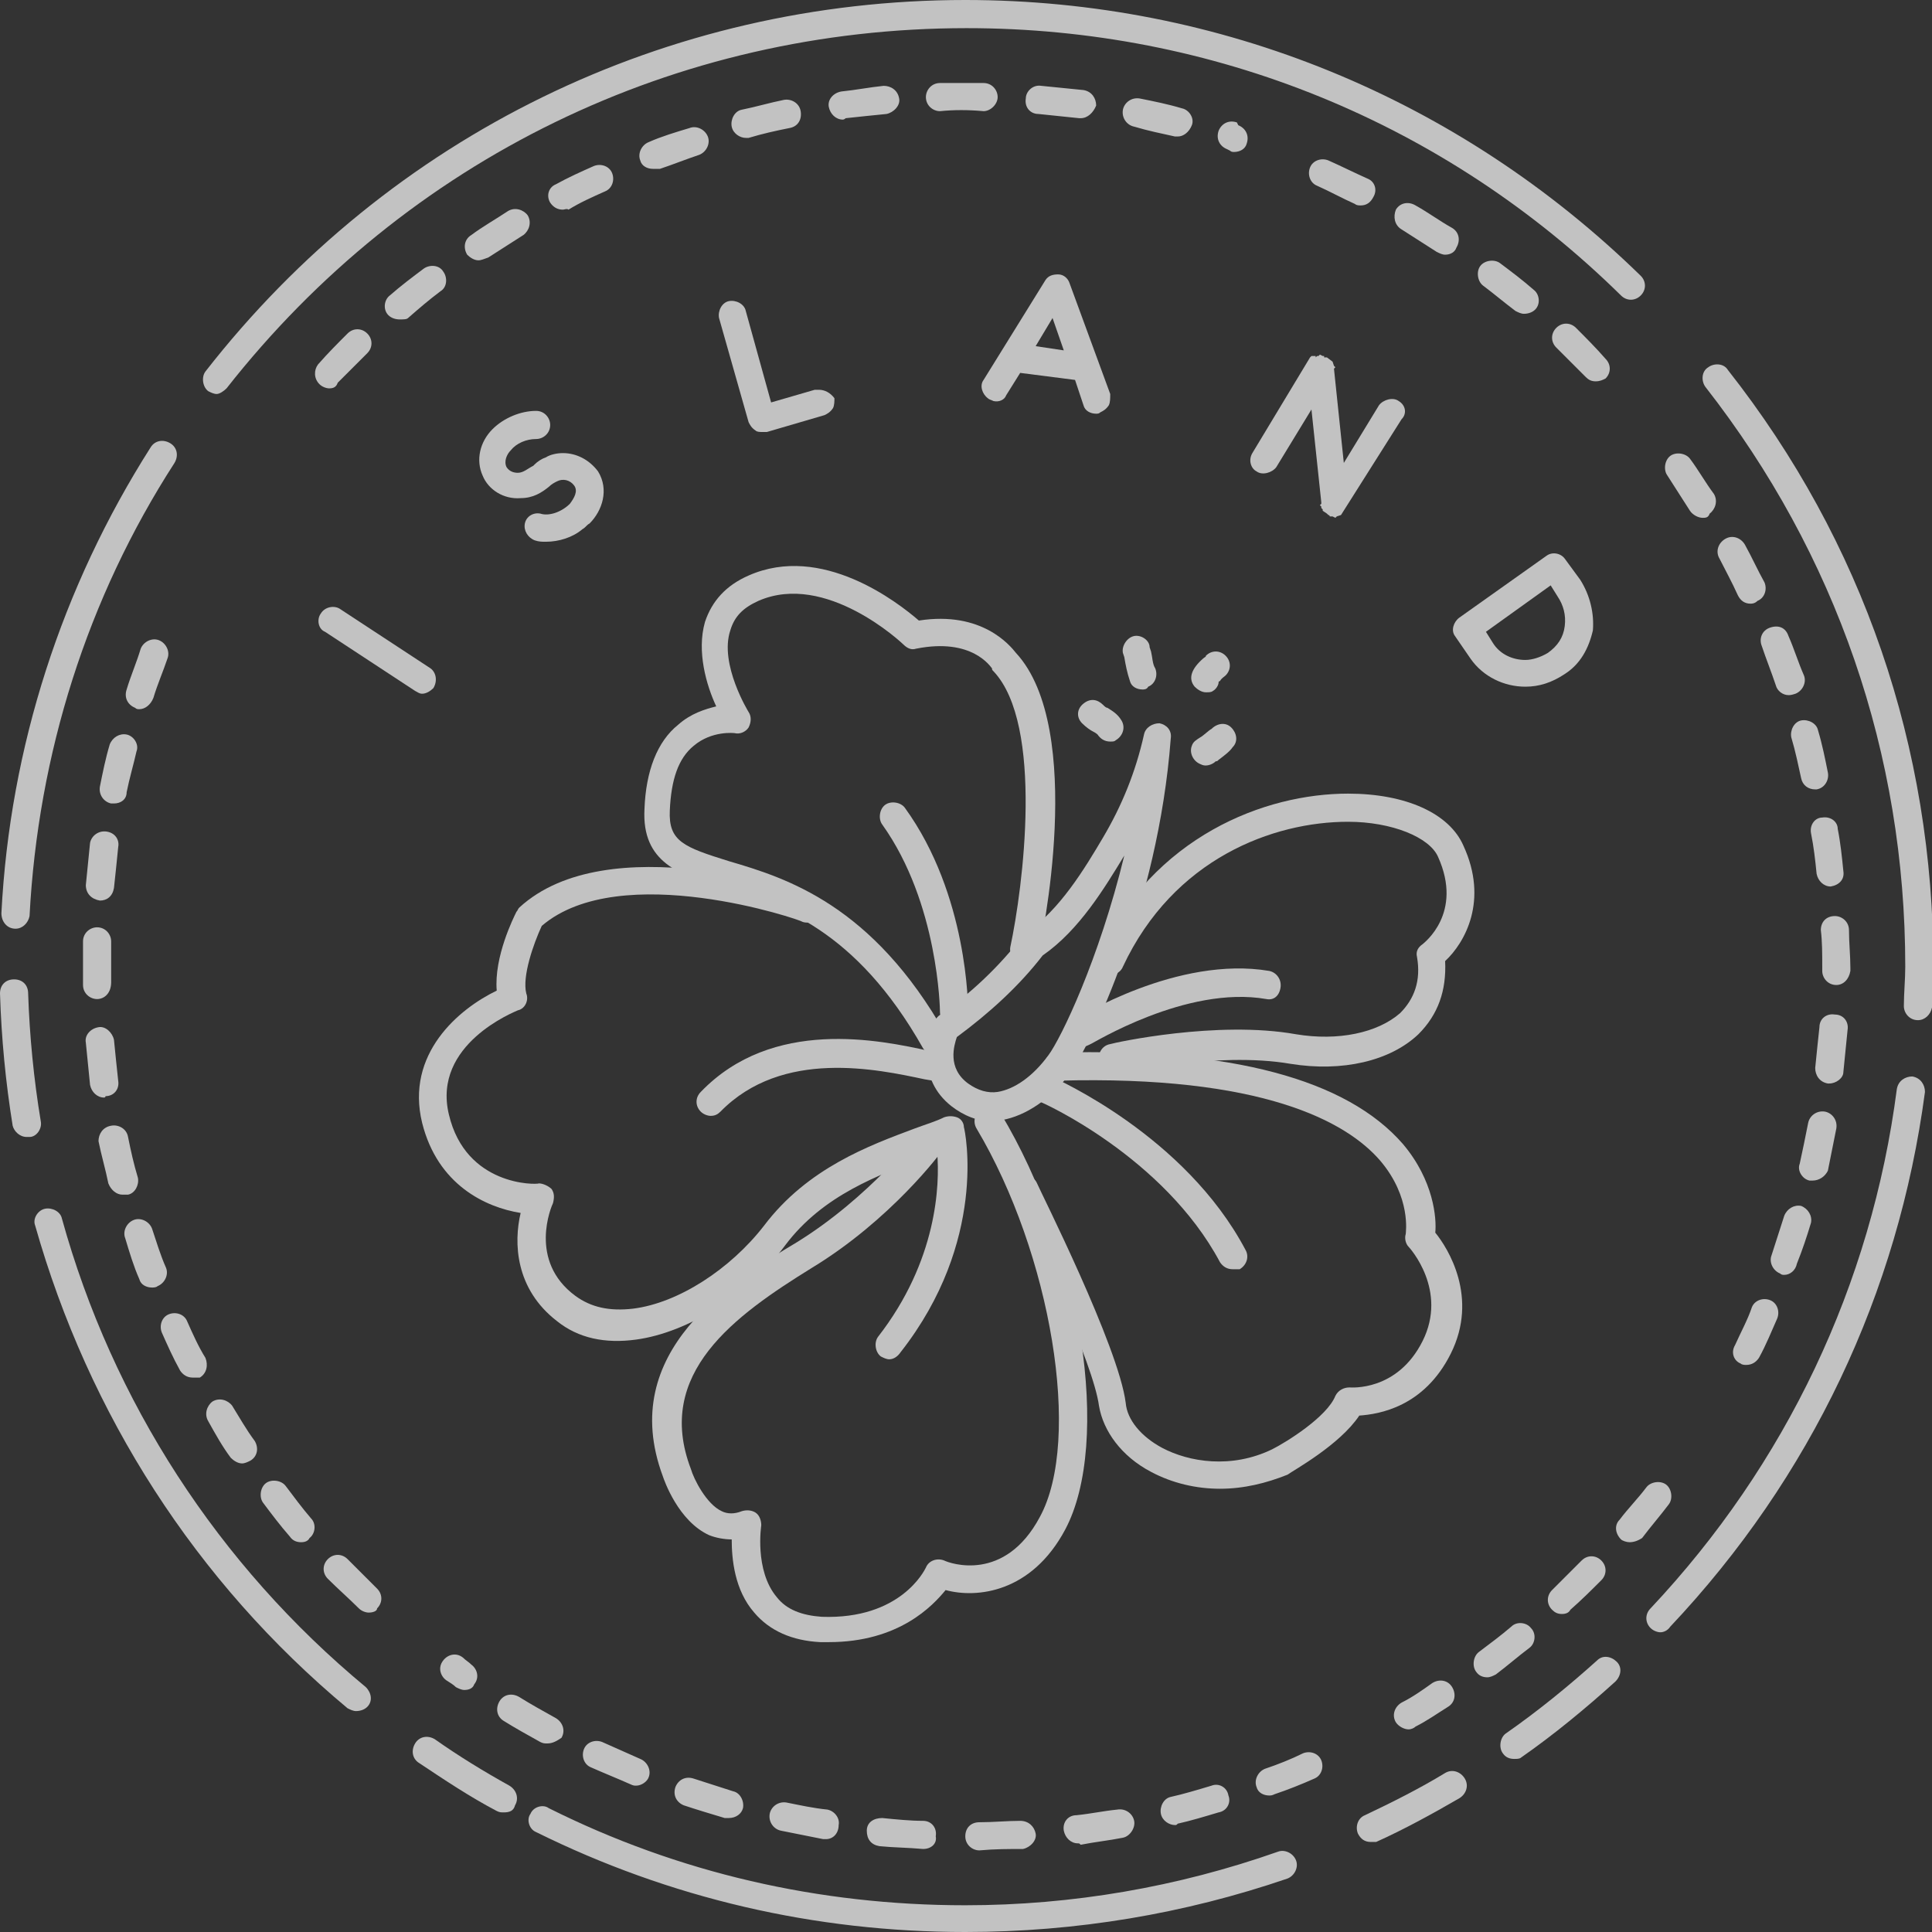 <?xml version="1.0" encoding="utf-8"?>
<!-- Generator: Adobe Illustrator 24.1.2, SVG Export Plug-In . SVG Version: 6.00 Build 0)  -->
<svg version="1.1" id="Ebene_1" xmlns="http://www.w3.org/2000/svg" xmlns:xlink="http://www.w3.org/1999/xlink" x="0px" y="0px"
	 viewBox="0 0 137.3 137.3" style="enable-background:new 0 0 137.3 137.3;" xml:space="preserve">
<rect x="0" y="0" width="137.3" height="137.3" fill="#333333" stroke="none"/>
<style type="text/css">
	.st0{opacity:0.7;}
	.st1{fill:#FFFFFF;}
</style>
<g id="Anmerkung_Text">
</g>
<g id="Stempel_schwarz">
	<g class="st0">
		<g>
			<path class="st1" d="M70.6,79.7c-1.1,0-2.1-0.4-3-1.1c-2.4-1.9-1.8-4.8-1.2-6c0.1-0.2,0.2-0.3,0.3-0.4c2.3-1.6,4.3-3.5,6-5.7
				c0.1-0.1,0.1-0.2,0.2-0.2c2.4-1.6,4.2-4.6,5.5-6.8l0,0c1.3-2.2,2.3-4.6,2.9-7.3c0.1-0.5,0.6-0.8,1.1-0.8c0.5,0.1,0.9,0.5,0.8,1.1
				c-0.9,11.9-5.8,21.9-7.1,23.7c-1.4,1.9-3.2,3.1-4.9,3.4C71,79.6,70.8,79.7,70.6,79.7z M68,73.7c-0.2,0.6-0.7,2.2,0.8,3.3
				c0.7,0.5,1.4,0.7,2.1,0.6c1.2-0.2,2.5-1.1,3.6-2.6c0.9-1.2,3.6-6.8,5.4-14.2c-1.4,2.3-3.2,5.3-5.8,7.1C72.4,70.1,70.3,72,68,73.7
				z"/>
			<path class="st1" d="M66.5,75c-0.4,0-0.7-0.2-0.9-0.5C60.8,66,55.4,64.3,51.4,63.1c-3.1-0.9-5.8-1.8-5.6-5.6
				c0.1-2.7,0.9-4.8,2.4-6c0.9-0.8,1.9-1.1,2.7-1.3c-0.7-1.5-1.4-3.9-0.8-6c0.5-1.5,1.5-2.6,3.1-3.3c5.2-2.3,10.6,1.9,12.1,3.2
				c4.5-0.7,6.5,1.8,6.9,2.3c5,5.4,1.8,20.7,1.6,21.3c-0.1,0.5-0.6,0.9-1.2,0.8c-0.5-0.1-0.9-0.7-0.8-1.2c0.9-4.2,2.4-15.8-1.2-19.6
				c-0.1-0.1-0.1-0.1-0.1-0.2c-0.1-0.1-1.4-2.2-5.4-1.4c-0.3,0.1-0.6,0-0.9-0.3c-0.1-0.1-5.5-5.2-10.3-3.1c-1.1,0.5-1.7,1.1-2,2.1
				c-0.8,2.4,1.3,5.8,1.3,5.8c0.2,0.3,0.2,0.7,0,1.1c-0.2,0.3-0.6,0.5-1,0.4c0,0-1.6-0.2-2.9,0.9c-1.1,0.9-1.6,2.4-1.7,4.6
				c-0.1,2.2,1,2.6,4.2,3.6c4.1,1.2,10.2,3.1,15.4,12.3c0.3,0.5,0.1,1.1-0.4,1.4C66.9,74.9,66.7,75,66.5,75z"/>
			<path class="st1" d="M63.2,96.6c-0.2,0-0.4-0.1-0.6-0.2c-0.4-0.3-0.5-1-0.2-1.4c4.2-5.4,4.4-10.8,4.2-13.1
				c-0.3,0.1-0.6,0.2-1,0.4c-3.1,1.2-7.1,2.6-9.8,6.2c-2.6,3.5-6.9,6.2-10.6,6.7c-2.2,0.3-4.1-0.1-5.6-1.3c-3-2.3-3.1-5.6-2.6-7.7
				c-2.5-0.4-5.9-2-7-6.4c-1.2-4.9,2.6-8.1,5.3-9.4c-0.2-2.4,1.2-5.2,1.4-5.6c0.1-0.1,0.1-0.2,0.2-0.3c6.3-5.8,20.2-1.1,20.8-0.9
				c0.5,0.2,0.8,0.8,0.6,1.3c-0.2,0.5-0.8,0.8-1.3,0.6C57,65.4,44.1,61,38.5,65.8c-0.6,1.3-1.4,3.6-1.1,4.8c0.2,0.5-0.1,1.1-0.6,1.2
				c-0.2,0.1-6.1,2.4-4.9,7.4c1.2,5.1,6.2,5,6.4,4.9c0.3,0,0.7,0.2,0.9,0.4c0.2,0.3,0.2,0.6,0.1,1c-0.1,0.2-1.8,4.1,1.6,6.6
				c1.1,0.8,2.4,1.1,4.1,0.9c3.2-0.4,6.9-2.8,9.3-5.9c3.1-4.1,7.5-5.7,10.7-6.9c0.8-0.3,1.5-0.5,2.1-0.8c0.3-0.1,0.6-0.1,0.9,0
				c0.3,0.1,0.5,0.4,0.5,0.7c0.1,0.3,1.7,8.1-4.5,16C63.8,96.4,63.5,96.6,63.2,96.6z"/>
			<path class="st1" d="M58.9,116.7c-0.2,0-0.4,0-0.6,0c-2-0.1-3.6-0.8-4.7-2.1c-1.4-1.6-1.6-3.8-1.6-5.2c-0.5,0-1.1-0.1-1.6-0.3
				c-2.2-1-3.2-3.9-3.3-4.2c-3.3-8.9,5-13.9,9.5-16.6c5.2-3.2,8.7-7.8,8.8-7.8c0.3-0.4,1-0.5,1.4-0.2c0.4,0.3,0.5,1,0.2,1.4
				c-0.1,0.2-3.7,5-9.3,8.4c-5.5,3.4-11.2,7.5-8.6,14.3c0.2,0.7,1.1,2.5,2.2,3c0.4,0.2,0.9,0.2,1.4,0c0.3-0.1,0.7-0.1,1,0.1
				s0.4,0.6,0.4,0.9c0,0-0.5,3.2,1.1,5.1c0.7,0.9,1.8,1.3,3.2,1.4c5.6,0.2,7.3-3.3,7.4-3.5c0.2-0.5,0.8-0.7,1.3-0.5
				c0.4,0.2,4.3,1.6,6.8-3.1c3-5.5,0.8-18.7-4.5-27.6c-0.3-0.5-0.1-1.1,0.3-1.4s1.1-0.1,1.4,0.3c5.8,9.6,7.9,23.4,4.6,29.6
				c-2.4,4.5-6.3,4.9-8.5,4.3C66.3,114.1,63.9,116.7,58.9,116.7z"/>
			<path class="st1" d="M86.7,105.8c-1.7,0-3.4-0.4-4.9-1.2c-2.1-1.1-3.4-2.9-3.7-4.7c-0.4-3-4.5-11.8-6.1-14.9
				c-0.2-0.5-0.1-1.1,0.4-1.3c0.5-0.2,1.1-0.1,1.3,0.4c0.2,0.5,5.8,11.6,6.3,15.6c0.1,1.2,1.1,2.4,2.6,3.2c1.9,1,4.9,1.5,7.8,0.1
				c1-0.5,3.9-2.3,4.5-3.8c0.2-0.4,0.6-0.6,1-0.6c0.1,0,3.4,0.3,5.2-3.3c1.8-3.6-0.9-6.6-1-6.7c-0.2-0.2-0.3-0.6-0.2-0.9
				c0-0.1,0.4-2.6-1.8-5.2c-2.4-2.8-8.4-6.1-22.9-5.7c0,0,0,0,0,0c-0.5,0-1-0.4-1-1c0-0.6,0.4-1,1-1c12.3-0.3,20.5,1.9,24.5,6.5
				c2.2,2.6,2.4,5.3,2.3,6.3c0.9,1.1,3.1,4.6,1.1,8.6c-1.9,3.8-5.1,4.3-6.5,4.4c-1.4,2.1-4.7,3.9-5.1,4.2
				C90,105.4,88.4,105.8,86.7,105.8z"/>
			<path class="st1" d="M79.1,76.2c-0.5,0-0.9-0.3-1-0.8c-0.1-0.5,0.2-1.1,0.8-1.2c0.3-0.1,7.6-1.7,13.2-0.7c3,0.5,5.8-0.1,7.4-1.5
				c1-1,1.5-2.3,1.2-4c-0.1-0.4,0.1-0.7,0.4-0.9c0.1-0.1,2.9-2.2,1.1-6.2c-0.6-1.4-3.3-2.5-6.4-2.5c-5.3,0-12.4,2.6-16,10.3
				c-0.2,0.5-0.8,0.7-1.3,0.5c-0.5-0.2-0.7-0.8-0.5-1.3c4-8.5,11.9-11.5,17.8-11.5c4.1,0,7.2,1.4,8.2,3.7c1.8,3.9,0.1,6.9-1.3,8.2
				c0.1,2.1-0.5,3.8-1.9,5.2c-2,1.9-5.4,2.7-9.1,2.1c-5.2-0.9-12.4,0.7-12.5,0.7S79.2,76.2,79.1,76.2z"/>
			<path class="st1" d="M87.6,90.2c-0.4,0-0.7-0.2-0.9-0.5c-4-7.5-12.7-11.4-12.8-11.4c-0.5-0.2-0.7-0.8-0.5-1.3
				c0.2-0.5,0.8-0.7,1.3-0.5c0.4,0.2,9.5,4.2,13.8,12.3c0.3,0.5,0.1,1.1-0.4,1.4C87.9,90.2,87.7,90.2,87.6,90.2z"/>
			<path class="st1" d="M76.9,74.4c-0.3,0-0.7-0.2-0.9-0.5c-0.3-0.5-0.1-1.1,0.3-1.4c0.3-0.2,7.4-4.6,13.9-3.5
				c0.5,0.1,0.9,0.6,0.8,1.2S90.5,71.1,90,71c-5.7-1-12.4,3.2-12.5,3.2C77.3,74.3,77.1,74.4,76.9,74.4z"/>
			<path class="st1" d="M50.5,79.3c-0.2,0-0.5-0.1-0.7-0.3c-0.4-0.4-0.4-1,0-1.4c5.1-5.3,12.7-3.7,16.3-2.9l0.6,0.1
				c0.5,0.1,0.9,0.6,0.8,1.2s-0.6,0.9-1.2,0.8l-0.6-0.1C62.4,76,55.6,74.5,51.2,79C51,79.2,50.8,79.3,50.5,79.3z"/>
			<path class="st1" d="M85.7,54.4c-0.1,0-0.2,0-0.4-0.1c-0.5-0.2-0.8-0.8-0.6-1.3c0.1-0.3,0.3-0.4,0.6-0.6c0.2-0.1,0.6-0.5,0.8-0.6
				c0.4-0.4,1-0.5,1.4-0.1c0.4,0.4,0.5,1,0.1,1.4c-0.2,0.3-0.6,0.6-1,0.9c-0.1,0.1-0.1,0.1-0.2,0.1C86.2,54.3,85.9,54.4,85.7,54.4z"
				/>
			<path class="st1" d="M78.9,52.7c-0.4,0-0.7-0.2-0.9-0.5c0,0-0.1-0.1-0.3-0.2c-0.2-0.1-0.5-0.3-0.8-0.6c-0.4-0.4-0.4-1,0.1-1.4
				s1-0.3,1.4,0.1c0.1,0.1,0.2,0.2,0.3,0.2c0.3,0.2,0.7,0.4,1,0.9c0.3,0.5,0.1,1.1-0.4,1.4C79.2,52.7,79.1,52.7,78.9,52.7z"/>
			<path class="st1" d="M81.2,49c-0.4,0-0.8-0.2-0.9-0.6c-0.2-0.6-0.3-1.1-0.4-1.7l-0.1-0.3c-0.1-0.5,0.3-1.1,0.8-1.2
				c0.5-0.1,1.1,0.3,1.1,0.8l0.1,0.3c0.1,0.4,0.1,0.9,0.3,1.2c0.2,0.5,0,1.1-0.5,1.3C81.5,49,81.3,49,81.2,49z"/>
			<path class="st1" d="M85.7,49.2c-0.3,0-0.6-0.2-0.8-0.4c-0.5-0.6-0.2-1.3,0.6-2c0.1-0.1,0.2-0.1,0.2-0.2c0.4-0.4,1-0.4,1.4,0
				c0.4,0.4,0.4,1,0,1.4c-0.1,0.1-0.3,0.2-0.4,0.4c0,0-0.1,0-0.1,0.1c0,0.2-0.2,0.5-0.4,0.6C86.1,49.2,85.9,49.2,85.7,49.2z
				 M86.5,47.6L86.5,47.6L86.5,47.6z"/>
			<path class="st1" d="M67.8,72.9c-0.6,0-1-0.4-1-1c0-0.1-0.1-7.7-4.1-13.3c-0.3-0.4-0.2-1.1,0.2-1.4c0.4-0.3,1.1-0.2,1.4,0.2
				c4.5,6.2,4.5,14.2,4.5,14.5C68.8,72.4,68.4,72.9,67.8,72.9L67.8,72.9z"/>
		</g>
		<path class="st1" d="M97.4,130.9c-0.4,0-0.7-0.2-0.9-0.6c-0.2-0.5,0-1.1,0.5-1.3c1.9-0.9,3.9-1.9,5.7-3c0.5-0.3,1.1-0.1,1.4,0.4
			c0.3,0.5,0.1,1.1-0.4,1.4c-1.9,1.1-3.9,2.2-5.9,3.1C97.7,130.9,97.5,130.9,97.4,130.9z"/>
		<path class="st1" d="M107.6,125c-0.3,0-0.6-0.1-0.8-0.4c-0.3-0.4-0.2-1.1,0.2-1.4c2.3-1.6,4.5-3.4,6.5-5.2c0.4-0.4,1-0.3,1.4,0.1
			s0.3,1-0.1,1.4c-2.1,1.9-4.4,3.8-6.7,5.4C108,125,107.8,125,107.6,125z"/>
		<path class="st1" d="M118,116c-0.2,0-0.5-0.1-0.7-0.3c-0.4-0.4-0.4-1,0-1.4c9.6-10.2,15.7-23,17.5-36.9c0.1-0.6,0.6-0.9,1.1-0.9
			c0.6,0.1,0.9,0.6,0.9,1.1c-1.9,14.3-8.1,27.4-18.1,38C118.5,115.9,118.2,116,118,116z"/>
		<path class="st1" d="M136.3,72.5C136.2,72.5,136.2,72.5,136.3,72.5c-0.6,0-1-0.5-1-1c0-0.9,0.1-1.9,0.1-2.8
			c0-15.1-4.9-29.3-14.2-41.2c-0.3-0.4-0.3-1.1,0.2-1.4c0.4-0.3,1.1-0.3,1.4,0.2c9.6,12.2,14.6,26.8,14.6,42.4c0,1,0,1.9-0.1,2.9
			C137.2,72.1,136.8,72.5,136.3,72.5z"/>
		<path class="st1" d="M15.4,28c-0.2,0-0.4-0.1-0.6-0.2c-0.4-0.3-0.5-1-0.2-1.4C27.7,9.6,47.4,0,68.6,0c18.1,0,35.1,7,48,19.6
			c0.4,0.4,0.4,1,0,1.4c-0.4,0.4-1,0.4-1.4,0C102.7,8.7,86.2,2,68.7,2C48,2,28.9,11.3,16.1,27.6C15.9,27.8,15.6,28,15.4,28z"/>
		<path class="st1" d="M1.1,66C1.1,66,1,66,1.1,66c-0.6,0-1-0.5-1-1.1c0.6-11.8,4.3-23.2,10.6-33.1c0.3-0.5,0.9-0.6,1.4-0.3
			c0.5,0.3,0.6,0.9,0.3,1.4C6.2,42.5,2.7,53.6,2.1,65.1C2,65.6,1.6,66,1.1,66z"/>
		<path class="st1" d="M1.9,80.8c-0.5,0-0.9-0.4-1-0.8c-0.5-3.1-0.8-6.2-0.9-9.4c0-0.6,0.4-1,1-1c0.6,0,1,0.4,1,1
			c0.1,3,0.4,6.1,0.9,9.1c0.1,0.5-0.3,1.1-0.8,1.1C2,80.8,1.9,80.8,1.9,80.8z"/>
		<path class="st1" d="M25.3,121.6c-0.2,0-0.4-0.1-0.6-0.2c-10.8-9-18.4-20.9-22.2-34.3c-0.2-0.5,0.2-1.1,0.7-1.2
			c0.5-0.1,1.1,0.2,1.2,0.7C8,99.6,15.5,111.2,26,119.9c0.4,0.4,0.5,1,0.1,1.4C25.9,121.5,25.6,121.6,25.3,121.6z"/>
		<path class="st1" d="M35.8,128.8c-0.2,0-0.3,0-0.5-0.1c-1.9-1-3.7-2.2-5.5-3.4c-0.5-0.3-0.6-0.9-0.3-1.4c0.3-0.5,0.9-0.6,1.4-0.3
			c1.7,1.2,3.5,2.3,5.3,3.3c0.5,0.3,0.7,0.9,0.4,1.4C36.5,128.7,36.2,128.8,35.8,128.8z"/>
		<path class="st1" d="M68.6,137.3c-10.7,0-21-2.4-30.5-7.1c-0.5-0.2-0.7-0.9-0.4-1.3c0.2-0.5,0.9-0.7,1.3-0.4
			c9.2,4.6,19.2,6.9,29.6,6.9l0,0c7.6,0,15.1-1.3,22.2-3.8c0.5-0.2,1.1,0.1,1.3,0.6c0.2,0.5-0.1,1.1-0.6,1.3
			C84.2,136,76.5,137.3,68.6,137.3L68.6,137.3z"/>
		<path class="st1" d="M26.2,114.6c-0.2,0-0.5-0.1-0.7-0.3c-0.7-0.7-1.5-1.4-2.2-2.1c-0.4-0.4-0.4-1,0-1.4s1-0.4,1.4,0
			c0.7,0.7,1.4,1.4,2.1,2.1c0.4,0.4,0.4,1,0,1.4C26.8,114.5,26.5,114.6,26.2,114.6z M21.4,109.6c-0.3,0-0.6-0.1-0.8-0.4
			c-0.7-0.8-1.3-1.6-1.9-2.4c-0.3-0.4-0.2-1.1,0.2-1.4c0.4-0.3,1.1-0.2,1.4,0.2c0.6,0.8,1.2,1.6,1.8,2.3c0.4,0.4,0.3,1.1-0.1,1.4
			C21.9,109.5,21.7,109.6,21.4,109.6z M17.2,104c-0.3,0-0.6-0.2-0.8-0.4c-0.6-0.8-1.1-1.7-1.6-2.6c-0.3-0.5-0.1-1.1,0.3-1.4
			c0.5-0.3,1.1-0.1,1.4,0.3c0.5,0.8,1,1.7,1.6,2.5c0.3,0.5,0.2,1.1-0.3,1.4C17.6,103.9,17.4,104,17.2,104z M13.7,97.9
			c-0.4,0-0.7-0.2-0.9-0.5c-0.5-0.9-0.9-1.8-1.3-2.7c-0.2-0.5,0-1.1,0.5-1.3c0.5-0.2,1.1,0,1.3,0.5c0.4,0.9,0.8,1.8,1.3,2.6
			c0.2,0.5,0.1,1.1-0.4,1.4C14,97.9,13.8,97.9,13.7,97.9z M10.8,91.5c-0.4,0-0.8-0.2-0.9-0.6c-0.4-0.9-0.7-1.9-1-2.9
			c-0.2-0.5,0.1-1.1,0.6-1.3c0.5-0.2,1.1,0.1,1.3,0.6c0.3,0.9,0.6,1.9,1,2.8c0.2,0.5-0.1,1.1-0.6,1.3C11.1,91.5,10.9,91.5,10.8,91.5
			z M8.7,84.9c-0.4,0-0.8-0.3-1-0.8c-0.2-1-0.5-2-0.7-3C7,80.6,7.3,80.1,7.9,80c0.5-0.1,1.1,0.2,1.2,0.8c0.2,1,0.4,1.9,0.7,2.9
			c0.1,0.5-0.2,1.1-0.7,1.2C8.9,84.9,8.8,84.9,8.7,84.9z M7.4,78c-0.5,0-0.9-0.4-1-0.9c-0.1-1-0.2-2-0.3-3C6,73.6,6.4,73.1,7,73
			c0.5-0.1,1,0.4,1.1,0.9c0.1,1,0.2,2,0.3,2.9c0.1,0.6-0.3,1.1-0.9,1.1C7.5,78,7.4,78,7.4,78z M6.9,71c-0.5,0-1-0.4-1-1
			c0-0.5,0-0.9,0-1.4c0-0.6,0-1.1,0-1.7c0-0.6,0.5-1,1-1c0.6,0,1,0.5,1,1c0,0.5,0,1.1,0,1.6c0,0.4,0,0.9,0,1.3
			C7.9,70.6,7.4,71,6.9,71C6.9,71,6.9,71,6.9,71z M7.1,64C7.1,64,7,64,7.1,64c-0.6-0.1-1-0.5-1-1.1c0.1-1,0.2-2,0.3-3
			C6.5,59.4,7,59,7.6,59.1c0.6,0.1,0.9,0.6,0.8,1.1c-0.1,1-0.2,2-0.3,2.9C8,63.7,7.6,64,7.1,64z M8.1,57.1c-0.1,0-0.1,0-0.2,0
			C7.4,57,7,56.5,7.1,55.9c0.2-1,0.4-2,0.7-3C8,52.4,8.5,52.1,9,52.2c0.5,0.1,0.9,0.7,0.7,1.2c-0.2,0.9-0.5,1.9-0.7,2.9
			C9,56.8,8.6,57.1,8.1,57.1z M9.9,50.4c-0.1,0-0.2,0-0.3-0.1C9.1,50.1,8.8,49.6,9,49c0.3-1,0.7-1.9,1-2.9c0.2-0.5,0.8-0.8,1.3-0.6
			c0.5,0.2,0.8,0.8,0.6,1.3c-0.3,0.9-0.7,1.8-1,2.8C10.7,50.1,10.3,50.4,9.9,50.4z"/>
		<path class="st1" d="M69.6,131.5c-0.5,0-1-0.4-1-1c0-0.6,0.4-1,1-1c1,0,2-0.1,2.9-0.1c0.6,0,1,0.4,1.1,0.9s-0.4,1-0.9,1.1
			C71.7,131.4,70.7,131.4,69.6,131.5C69.6,131.5,69.6,131.5,69.6,131.5z M65.6,131.4C65.6,131.4,65.6,131.4,65.6,131.4
			c-1.1-0.1-2.1-0.1-3.1-0.2c-0.6-0.1-0.9-0.5-0.9-1.1s0.5-0.9,1.1-0.9c1,0.1,2,0.2,2.9,0.2c0.6,0,1,0.5,0.9,1.1
			C66.6,131,66.2,131.4,65.6,131.4z M76.6,131c-0.5,0-0.9-0.4-1-0.9c-0.1-0.6,0.3-1.1,0.9-1.1c1-0.1,1.9-0.3,2.9-0.4
			c0.6-0.1,1.1,0.3,1.2,0.8s-0.3,1.1-0.8,1.2c-1,0.2-2,0.3-3,0.5C76.7,131,76.7,131,76.6,131z M58.7,130.7c-0.1,0-0.1,0-0.2,0
			c-1-0.2-2-0.4-3-0.6c-0.5-0.1-0.9-0.6-0.8-1.2c0.1-0.5,0.6-0.9,1.2-0.8c1,0.2,1.9,0.4,2.9,0.5c0.5,0.1,0.9,0.6,0.8,1.1
			C59.6,130.3,59.2,130.7,58.7,130.7z M83.5,129.7c-0.4,0-0.9-0.3-1-0.8c-0.1-0.5,0.2-1.1,0.7-1.2c0.9-0.2,1.9-0.5,2.9-0.8
			c0.5-0.2,1.1,0.1,1.2,0.7c0.2,0.5-0.1,1.1-0.7,1.2c-1,0.3-2,0.6-2.9,0.8C83.6,129.7,83.6,129.7,83.5,129.7z M51.8,129.2
			c-0.1,0-0.2,0-0.3,0c-1-0.3-2-0.6-2.9-0.9c-0.5-0.2-0.8-0.7-0.6-1.3c0.2-0.5,0.7-0.8,1.3-0.6c0.9,0.3,1.9,0.6,2.8,0.9
			c0.5,0.1,0.8,0.7,0.7,1.2C52.7,128.9,52.3,129.2,51.8,129.2z M90.2,127.6c-0.4,0-0.8-0.2-0.9-0.6c-0.2-0.5,0.1-1.1,0.6-1.3
			c0.9-0.3,1.9-0.7,2.7-1.1c0.5-0.2,1.1,0,1.3,0.5c0.2,0.5,0,1.1-0.5,1.3c-0.9,0.4-1.9,0.8-2.8,1.1
			C90.4,127.6,90.3,127.6,90.2,127.6z M45.2,126.9c-0.1,0-0.2,0-0.4-0.1c-0.9-0.4-1.9-0.8-2.8-1.2c-0.5-0.2-0.7-0.8-0.5-1.3
			c0.2-0.5,0.8-0.7,1.3-0.5c0.9,0.4,1.8,0.8,2.7,1.2c0.5,0.2,0.8,0.8,0.6,1.3C46,126.6,45.6,126.9,45.2,126.9z M38.9,123.9
			c-0.2,0-0.3,0-0.5-0.1c-0.9-0.5-1.8-1-2.6-1.5c-0.5-0.3-0.6-0.9-0.3-1.4s0.9-0.6,1.4-0.3c0.8,0.5,1.7,1,2.6,1.5
			c0.5,0.3,0.7,0.9,0.4,1.4C39.6,123.7,39.3,123.9,38.9,123.9z M33,120.1c-0.2,0-0.4-0.1-0.6-0.2c-0.2-0.2-0.4-0.3-0.7-0.5
			c-0.4-0.3-0.6-0.9-0.2-1.4c0.3-0.4,0.9-0.6,1.4-0.2c0.2,0.2,0.4,0.3,0.6,0.5c0.4,0.3,0.6,0.9,0.2,1.4
			C33.6,120,33.3,120.1,33,120.1z"/>
		<path class="st1" d="M100.1,122.9c-0.3,0-0.7-0.2-0.9-0.5c-0.3-0.5-0.1-1.1,0.4-1.4c0.8-0.4,1.5-0.9,2.2-1.4
			c0.5-0.3,1.1-0.2,1.4,0.3c0.3,0.5,0.2,1.1-0.3,1.4c-0.8,0.5-1.5,1-2.3,1.4C100.5,122.8,100.3,122.9,100.1,122.9z M105.7,119.2
			c-0.3,0-0.6-0.1-0.8-0.4c-0.3-0.4-0.2-1.1,0.2-1.4c0.8-0.6,1.6-1.2,2.3-1.8c0.4-0.4,1.1-0.3,1.4,0.1c0.4,0.4,0.3,1.1-0.1,1.4
			c-0.8,0.6-1.6,1.3-2.4,1.9C106.1,119.1,105.9,119.2,105.7,119.2z M111,114.7c-0.3,0-0.5-0.1-0.7-0.3c-0.4-0.4-0.4-1,0-1.4
			c0.7-0.7,1.4-1.4,2.1-2.1c0.4-0.4,1-0.4,1.4,0c0.4,0.4,0.4,1,0,1.4c-0.7,0.7-1.4,1.4-2.2,2.1C111.5,114.6,111.3,114.7,111,114.7z
			 M115.8,109.6c-0.2,0-0.5-0.1-0.6-0.2c-0.4-0.4-0.5-1-0.1-1.4c0.6-0.8,1.3-1.5,1.9-2.3c0.3-0.4,1-0.5,1.4-0.2
			c0.4,0.3,0.5,1,0.2,1.4c-0.6,0.8-1.3,1.6-1.9,2.4C116.4,109.5,116.1,109.6,115.8,109.6z"/>
		<path class="st1" d="M124.1,97c-0.1,0-0.3,0-0.4-0.1c-0.5-0.2-0.7-0.8-0.4-1.3c0.4-0.9,0.9-1.8,1.2-2.7c0.2-0.5,0.8-0.7,1.3-0.5
			c0.5,0.2,0.7,0.8,0.5,1.3c-0.4,0.9-0.8,1.9-1.3,2.8C124.8,96.8,124.5,97,124.1,97z M126.8,90.6c-0.1,0-0.2,0-0.3-0.1
			c-0.5-0.2-0.8-0.8-0.6-1.3c0.3-0.9,0.6-1.9,0.9-2.8c0.2-0.5,0.7-0.8,1.2-0.7c0.5,0.2,0.8,0.7,0.7,1.2c-0.3,1-0.6,1.9-1,2.9
			C127.6,90.3,127.2,90.6,126.8,90.6z M128.8,83.9c-0.1,0-0.1,0-0.2,0c-0.5-0.1-0.9-0.7-0.7-1.2c0.2-0.9,0.4-1.9,0.6-2.9
			c0.1-0.5,0.6-0.9,1.2-0.8c0.5,0.1,0.9,0.6,0.8,1.2c-0.2,1-0.4,2-0.6,3C129.7,83.6,129.3,83.9,128.8,83.9z M130,77c0,0-0.1,0-0.1,0
			c-0.6-0.1-0.9-0.6-0.9-1.1c0.1-1,0.2-2,0.3-2.9c0-0.6,0.5-1,1.1-0.9c0.6,0,1,0.5,0.9,1.1c-0.1,1-0.2,2-0.3,3
			C131,76.6,130.5,77,130,77z M130.5,70C130.5,70,130.4,70,130.5,70c-0.6,0-1-0.5-1-1v-0.3c0-0.9,0-1.8-0.1-2.6c0-0.6,0.4-1,1-1
			c0.5,0,1,0.4,1,1c0,0.9,0.1,1.8,0.1,2.7V69C131.4,69.6,131,70,130.5,70z M130.1,63c-0.5,0-0.9-0.4-1-0.9c-0.1-1-0.2-1.9-0.4-2.9
			c-0.1-0.6,0.3-1.1,0.8-1.1c0.6-0.1,1.1,0.3,1.1,0.8c0.2,1,0.3,2,0.4,3c0.1,0.6-0.3,1-0.9,1.1C130.2,63,130.1,63,130.1,63z
			 M129,56.1c-0.5,0-0.9-0.3-1-0.8c-0.2-0.9-0.4-1.9-0.7-2.9c-0.1-0.5,0.2-1.1,0.7-1.2s1.1,0.2,1.2,0.7c0.3,1,0.5,2,0.7,3
			c0.1,0.5-0.2,1.1-0.8,1.2C129.1,56.1,129,56.1,129,56.1z M127.1,49.4c-0.4,0-0.8-0.3-0.9-0.7c-0.3-0.9-0.7-1.9-1-2.8
			c-0.2-0.5,0-1.1,0.6-1.3s1.1,0,1.3,0.6c0.4,0.9,0.7,1.9,1.1,2.8c0.2,0.5-0.1,1.1-0.6,1.3C127.3,49.4,127.2,49.4,127.1,49.4z
			 M124.4,42.9c-0.4,0-0.7-0.2-0.9-0.6c-0.4-0.9-0.9-1.8-1.3-2.6c-0.3-0.5-0.1-1.1,0.4-1.4c0.5-0.3,1.1-0.1,1.4,0.4
			c0.5,0.9,0.9,1.8,1.4,2.7c0.2,0.5,0,1.1-0.5,1.3C124.7,42.9,124.5,42.9,124.4,42.9z M121,36.8c-0.3,0-0.7-0.2-0.9-0.5
			c-0.5-0.8-1.1-1.7-1.6-2.5c-0.3-0.4-0.2-1.1,0.2-1.4s1.1-0.2,1.4,0.2c0.6,0.8,1.1,1.7,1.7,2.5c0.3,0.5,0.1,1.1-0.3,1.4
			C121.4,36.8,121.2,36.8,121,36.8z"/>
		<path class="st1" d="M113.4,27.1c-0.3,0-0.5-0.1-0.7-0.3c-0.7-0.7-1.4-1.4-2.1-2.1c-0.4-0.4-0.4-1,0-1.4s1-0.4,1.4,0
			c0.7,0.7,1.4,1.4,2.1,2.2c0.4,0.4,0.4,1,0,1.4C113.9,27,113.7,27.1,113.4,27.1z M108.3,22.3c-0.2,0-0.4-0.1-0.6-0.2
			c-0.8-0.6-1.5-1.2-2.3-1.8c-0.4-0.3-0.5-1-0.2-1.4s1-0.5,1.4-0.2c0.8,0.6,1.6,1.2,2.4,1.9c0.4,0.3,0.5,1,0.1,1.4
			C108.9,22.2,108.6,22.3,108.3,22.3z M102.7,18.1c-0.2,0-0.4-0.1-0.6-0.2c-0.8-0.5-1.7-1.1-2.5-1.6c-0.5-0.3-0.6-0.9-0.4-1.4
			c0.3-0.5,0.9-0.6,1.4-0.3c0.9,0.5,1.7,1.1,2.6,1.6c0.5,0.3,0.6,0.9,0.3,1.4C103.4,17.9,103.1,18.1,102.7,18.1z M96.7,14.6
			c-0.1,0-0.3,0-0.4-0.1c-0.9-0.4-1.8-0.9-2.7-1.3c-0.5-0.2-0.7-0.8-0.5-1.3s0.8-0.7,1.3-0.5c0.9,0.4,1.9,0.9,2.8,1.3
			c0.5,0.2,0.7,0.8,0.4,1.3C97.4,14.4,97.1,14.6,96.7,14.6z"/>
		<path class="st1" d="M23.4,27.6c-0.2,0-0.5-0.1-0.7-0.3c-0.4-0.4-0.4-1-0.1-1.4c0.7-0.8,1.4-1.5,2.1-2.2c0.4-0.4,1-0.4,1.4,0
			c0.4,0.4,0.4,1,0,1.4c-0.7,0.7-1.4,1.4-2.1,2.1C23.9,27.5,23.7,27.6,23.4,27.6z M28.4,22.7c-0.3,0-0.6-0.1-0.8-0.3
			c-0.4-0.4-0.3-1.1,0.1-1.4c0.8-0.7,1.6-1.3,2.4-1.9c0.4-0.3,1.1-0.3,1.4,0.2c0.3,0.4,0.3,1.1-0.2,1.4c-0.8,0.6-1.5,1.2-2.3,1.9
			C28.9,22.7,28.7,22.7,28.4,22.7z M34,18.5c-0.3,0-0.6-0.2-0.8-0.4c-0.3-0.5-0.2-1.1,0.3-1.4c0.8-0.6,1.7-1.1,2.6-1.7
			c0.5-0.3,1.1-0.1,1.4,0.3c0.3,0.5,0.1,1.1-0.3,1.4c-0.8,0.5-1.7,1.1-2.5,1.6C34.4,18.4,34.2,18.5,34,18.5z M40,14.9
			c-0.4,0-0.7-0.2-0.9-0.5c-0.3-0.5-0.1-1.1,0.4-1.3c0.9-0.5,1.8-0.9,2.7-1.3c0.5-0.2,1.1,0,1.3,0.5s0,1.1-0.5,1.3
			c-0.9,0.4-1.8,0.8-2.6,1.3C40.3,14.8,40.1,14.9,40,14.9z M46.4,12c-0.4,0-0.8-0.2-0.9-0.6c-0.2-0.5,0.1-1.1,0.6-1.3
			c0.9-0.4,1.9-0.7,2.9-1c0.5-0.2,1.1,0.1,1.3,0.6s-0.1,1.1-0.6,1.3c-0.9,0.3-1.9,0.7-2.8,1C46.6,12,46.5,12,46.4,12z M87.7,10.8
			c-0.1,0-0.2,0-0.3-0.1l-0.2-0.1c-0.5-0.2-0.8-0.7-0.6-1.3c0.2-0.5,0.7-0.8,1.3-0.6L88,8.9c0.5,0.2,0.8,0.7,0.6,1.3
			C88.5,10.6,88.1,10.8,87.7,10.8z M53,9.8c-0.4,0-0.9-0.3-1-0.8c-0.1-0.5,0.2-1.1,0.7-1.2c1-0.2,2-0.5,3-0.7
			c0.5-0.1,1.1,0.2,1.2,0.8S56.7,9,56.1,9.1c-1,0.2-1.9,0.4-2.9,0.7C53.2,9.8,53.1,9.8,53,9.8z M83.7,9.7c-0.1,0-0.2,0-0.2,0
			c-0.9-0.2-1.9-0.4-2.9-0.7c-0.5-0.1-0.9-0.6-0.8-1.2C79.9,7.3,80.4,6.9,81,7c1,0.2,2,0.4,3,0.7c0.5,0.1,0.9,0.7,0.7,1.2
			C84.5,9.4,84.1,9.7,83.7,9.7z M59.9,8.5c-0.5,0-0.9-0.4-1-0.9c-0.1-0.5,0.3-1,0.9-1.1c1-0.1,2-0.3,3-0.4c0.5,0,1,0.3,1.1,0.9
			c0.1,0.5-0.4,1-0.9,1.1c-1,0.1-2,0.2-2.9,0.3C60,8.5,59.9,8.5,59.9,8.5z M76.8,8.4c0,0-0.1,0-0.1,0c-1-0.1-1.9-0.2-2.9-0.3
			c-0.6,0-1-0.5-0.9-1.1c0-0.5,0.5-1,1.1-0.9c1,0.1,2,0.2,3,0.3c0.6,0.1,0.9,0.6,0.9,1.1C77.7,8,77.3,8.4,76.8,8.4z M66.8,7.9
			c-0.5,0-1-0.4-1-1c0-0.5,0.4-1,1-1c1,0,2,0,3.1,0c0.6,0,1,0.5,1,1c0,0.5-0.5,1-1,1C68.8,7.8,67.8,7.8,66.8,7.9
			C66.9,7.9,66.8,7.9,66.8,7.9z"/>
		<g>
			<path class="st1" d="M30.6,47.5l-6.4-4.2c-0.4-0.3-1.1-0.2-1.4,0.3c-0.3,0.4-0.2,1.1,0.3,1.3l6.4,4.2c0.2,0.1,0.3,0.2,0.5,0.2
				c0.3,0,0.6-0.2,0.8-0.4C31.1,48.4,31,47.8,30.6,47.5z"/>
			<path class="st1" d="M40,32.2c-0.4,0-0.9,0.1-1.2,0.3c-0.3,0.1-0.6,0.3-0.8,0.5l-0.1,0.1c-0.4,0.2-0.7,0.5-1.1,0.5
				c-0.3,0-0.6-0.1-0.8-0.4c-0.2-0.4,0-0.9,0.3-1.2c0.4-0.5,1.1-0.8,1.8-0.8l0,0c0.5,0,1-0.4,1-1c0-0.5-0.4-1-1-1
				c-1.1,0-2.3,0.5-3.1,1.3c-0.9,0.9-1.2,2.2-0.7,3.3c0.4,1,1.5,1.7,2.7,1.6c0.9,0,1.5-0.4,2-0.8c0.2-0.2,0.4-0.3,0.6-0.4
				c0.4-0.2,0.9-0.1,1.2,0.3c0.3,0.4,0,0.9-0.3,1.3c-0.6,0.6-1.5,0.9-2.1,0.7c-0.5-0.1-1,0.2-1.1,0.7c-0.1,0.5,0.2,1,0.7,1.2
				c0.3,0.1,0.5,0.1,0.8,0.1c0.9,0,1.9-0.3,2.6-0.9c0.2-0.1,0.3-0.3,0.5-0.4c0.9-0.9,1.4-2.4,0.6-3.7C41.9,32.7,41,32.2,40,32.2z"/>
			<path class="st1" d="M58.2,27.7c-0.1,0-0.2,0-0.3,0l-3.1,0.9L53,22.1c-0.1-0.5-0.7-0.8-1.2-0.7c-0.5,0.1-0.8,0.7-0.7,1.2l2.1,7.4
				c0.1,0.2,0.2,0.4,0.5,0.6c0.1,0.1,0.3,0.1,0.5,0.1c0.1,0,0.2,0,0.3,0l4.1-1.2c0.2-0.1,0.4-0.2,0.6-0.5c0.1-0.2,0.1-0.5,0.1-0.7
				C59,27.9,58.6,27.7,58.2,27.7z"/>
			<path class="st1" d="M76,20.1c-0.1-0.3-0.4-0.6-0.8-0.6c-0.4,0-0.7,0.1-0.9,0.4L69.9,27c-0.3,0.4-0.1,1,0.3,1.3
				c0.1,0.1,0.2,0.1,0.4,0.2c0.4,0.1,0.8-0.1,0.9-0.4l1-1.6l3.9,0.5l0.6,1.8c0.1,0.4,0.5,0.6,0.9,0.6c0.1,0,0.2,0,0.3-0.1
				c0.2-0.1,0.4-0.2,0.6-0.5c0.1-0.2,0.1-0.5,0.1-0.8L76,20.1z M75.6,24.9l-2-0.3l1.2-2L75.6,24.9z"/>
			<path class="st1" d="M99.4,28.5c-0.4-0.3-1.1-0.1-1.4,0.3l-2.5,4.1l-0.7-6.7l0.1-0.1L94.8,26l-0.1-0.3l-0.4-0.3c0,0-0.1,0-0.1,0
				c0,0,0,0-0.1,0l0-0.1l0,0l0,0l-0.1,0l-0.2-0.1l-0.1,0.1l-0.1,0l-0.1,0.1l0-0.1l-0.1,0l0,0l0,0l-0.1,0l0,0l0,0l-0.1,0l-0.1,0.1
				l0,0L89,32.2c-0.3,0.5-0.1,1.1,0.3,1.3c0.4,0.3,1.1,0.1,1.4-0.3l2.5-4.1l0.7,6.6l0,0l0,0.1l-0.1,0.1l0.1,0.1l0,0.1l0.1,0.1l0,0
				l0,0.1l0,0l0,0l0.3,0.2c0,0,0.1,0.1,0.1,0.1c0,0,0.1,0,0.1,0.1l0.2,0l0.2,0.1l0.1-0.1h0h0l0.3-0.1l4.3-6.8
				C100,29.4,99.9,28.8,99.4,28.5z"/>
			<path class="st1" d="M112.3,41.2l-1.1-1.5c-0.3-0.4-0.9-0.5-1.3-0.2l-6.2,4.4c-0.4,0.3-0.6,0.9-0.3,1.3l1.1,1.6
				c0.9,1.3,2.4,2,3.9,2c1,0,1.9-0.3,2.8-0.9c1.1-0.7,1.7-1.8,2-3.1C113.3,43.6,113,42.3,112.3,41.2z M111.2,44.5
				c-0.1,0.8-0.5,1.4-1.2,1.9c-0.5,0.3-1.1,0.5-1.6,0.5c-0.9,0-1.8-0.4-2.3-1.2l-0.5-0.8l4.6-3.3l0.5,0.8
				C111.1,43,111.3,43.7,111.2,44.5z"/>
		</g>
	</g>
</g>
<g id="Stempel_weiss_70_x25_">
</g>
</svg>
